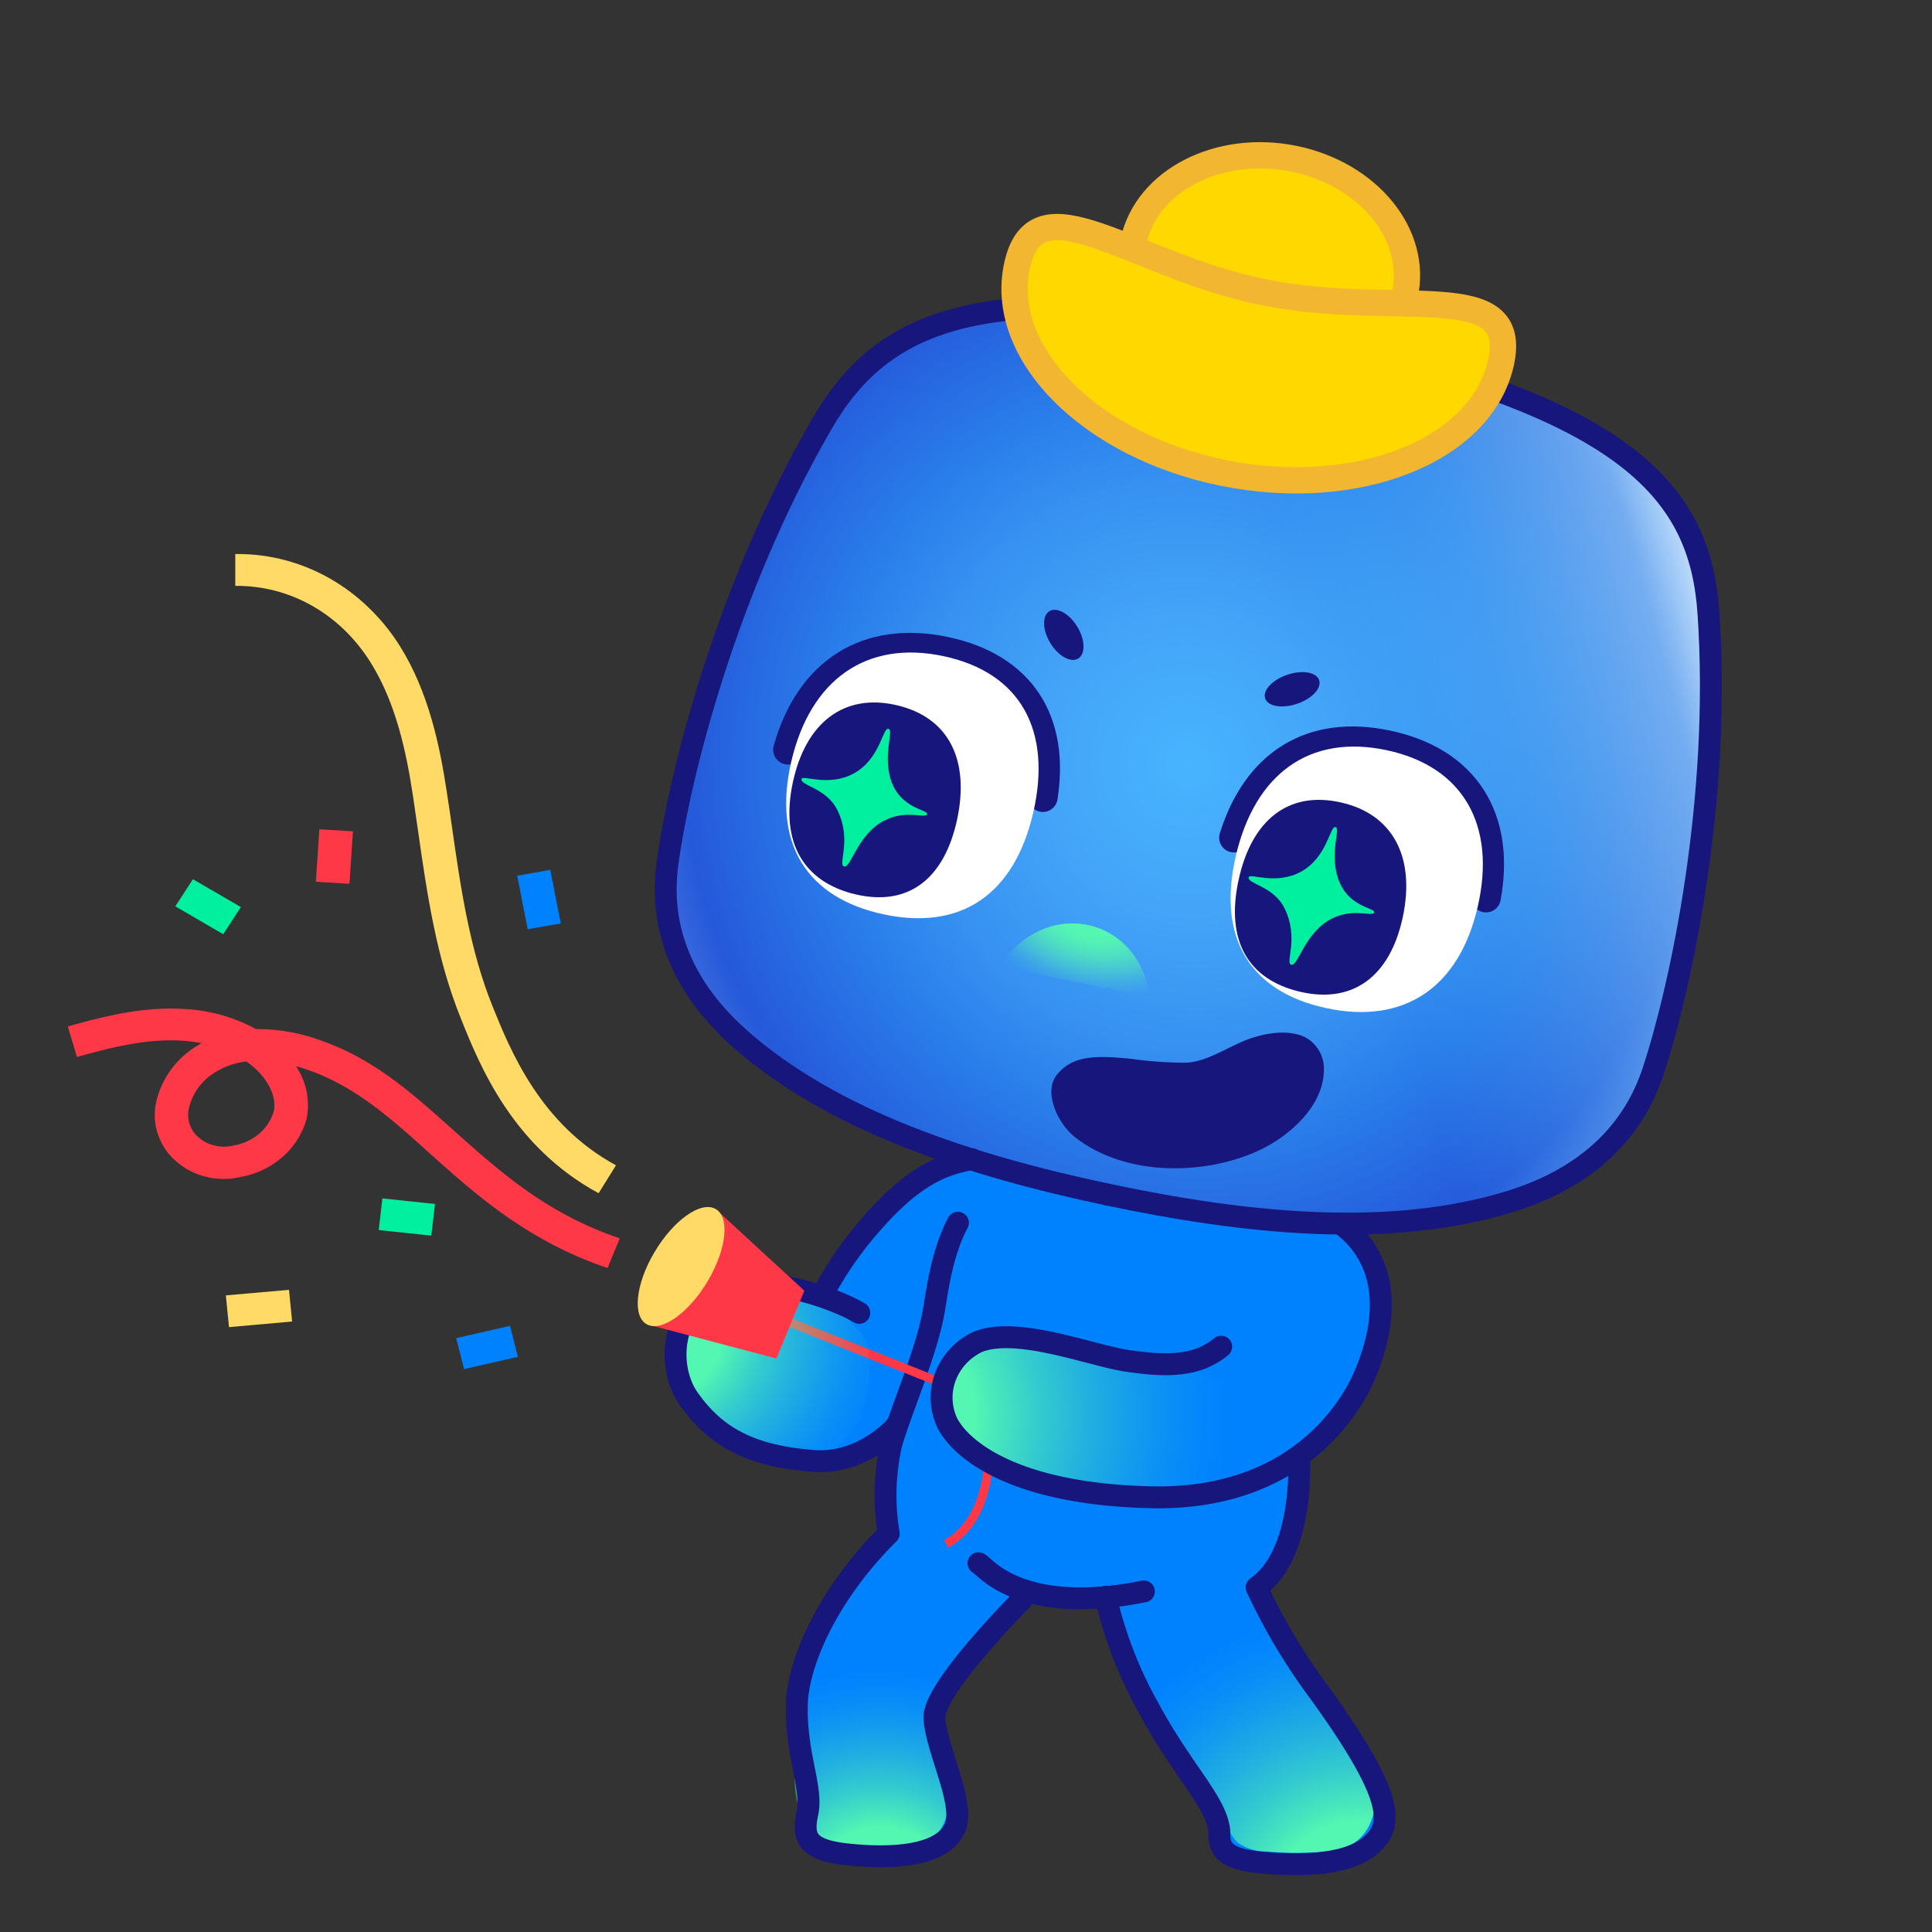 <svg width="140" height="140" viewBox="0 0 140 140" fill="none" xmlns="http://www.w3.org/2000/svg">
    <rect x="0" y="0" width="140" height="140" fill="#333333" stroke="none"/>
    <path d="M99.829 133.172c-1.026 1.362-3.203 2.056-7.078 1.892-3.17-.132-4.435-.561-4.408-2.081.033-2.151-2.557-4.415-5.12-9.196a30.133 30.133 0 0 1-3.117-8.055c-2.047.256-4.129.064-6.085-.561l.113.631s-6.539 6.534-6.446 8.678c.093 2.145 2.078 5.904 1.578 7.702-.5 1.797-3.182 2.649-7.717 2.201-3.016-.297-3.469-1.148-3.056-3.002.413-1.855-.852-4.17-.773-7.885.054-2.819 2.045-7.789 6.659-12.381a16.564 16.564 0 0 1 .206-6.547c.054-.208.127-.435.2-.662-1.245.883-3.449 2.126-5.806 1.949-4.474-.341-7.085-1.684-9.049-4.503-1.591-2.309-1.252-6.465 1.711-7.72 2.544-1.067 5.687-.455 7.924.302l-.393.694.666-.6-.266-.088A31.324 31.324 0 0 1 63 88.895c2.197-2.567 3.995-3.886 5.952-4.529 1.478-2.365 7.79-3.463 15.075-2.466 8.057 1.11 14.243 4.358 13.796 7.26v.038c2.291 2.1 3.15 5.569 1.106 10.425-1.013 2.302-2.642 4.313-4.728 5.835 0 1.64-.106 7.449-3.13 9.561a43.896 43.896 0 0 0 4.569 7.645c4.973 6.944 5.206 9.139 4.188 10.508z" fill="#0082FF"/>
    <path d="m59.812 94.035-.666.6.373-.688.293.088z" fill="#0082FF"/>
    <path d="m59.812 94.035-.666.6.373-.688.293.088z" fill="#0082FF"/>
    <path d="M80.247 86.561c9.894 2.094 20.408 3.23 29.224.492 7.271-2.258 9.481-6.887 10.334-9.46 1.997-6.1 4.92-19.616 3.995-33.177-.586-8.603-5.613-14.93-29.124-19.893" fill="#fff"/>
    <path d="M123.799 44.428c-.586-8.603-5.613-14.929-29.124-19.893s-30.862-1.261-35.203 6.27C52.62 42.725 49.25 56.154 48.379 62.46c-.366 2.662-.42 7.745 5.173 12.728 6.772 6.036 16.806 9.253 26.694 11.353 9.888 2.1 20.408 3.23 29.224.492 7.271-2.258 9.482-6.888 10.334-9.46 2.024-6.069 4.954-19.585 3.995-33.146z" fill="url(#v6gi542y9a)"/>
    <path d="M123.799 44.428c-.586-8.603-5.613-14.929-29.124-19.893s-30.862-1.261-35.203 6.27C52.62 42.725 49.25 56.154 48.379 62.46c-.366 2.662-.42 7.745 5.173 12.728 6.772 6.036 16.806 9.253 26.694 11.353 9.888 2.1 20.408 3.23 29.224.492 7.271-2.258 9.482-6.888 10.334-9.46 2.024-6.069 4.954-19.585 3.995-33.146z" fill="url(#0j5frihwib)"/>
    <path d="M80.246 86.561c-9.888-2.094-19.922-5.31-26.694-11.353-5.593-4.983-5.54-10.091-5.173-12.728.872-6.326 4.241-19.754 11.126-31.675 4.341-7.569 11.706-11.259 35.203-6.27" stroke="#17167D" stroke-width="1.587" stroke-linecap="round" stroke-linejoin="round"/>
    <path d="M80.247 86.561c9.894 2.094 20.408 3.23 29.224.492 7.271-2.258 9.481-6.887 10.334-9.46 1.997-6.1 4.92-19.616 3.995-33.177-.586-8.603-5.613-14.93-29.124-19.893" stroke="#17167D" stroke-width="1.587" stroke-linecap="round" stroke-linejoin="round"/>
    <path d="M72.442 69.992c1.485-2.284 3.962-3.47 6.4-2.952 2.436.517 4.16 2.592 4.494 5.254" fill="url(#ex1o5nds6c)"/>
    <path d="M72.442 69.992c1.485-2.284 3.962-3.47 6.4-2.952 2.436.517 4.16 2.592 4.494 5.254" fill="url(#1enfprzq5d)"/>
    <path d="M78.093 47.74c.56-.291.565-1.305.009-2.264-.556-.958-1.461-1.499-2.022-1.207-.56.292-.565 1.305-.009 2.264.556.959 1.461 1.5 2.022 1.208zM94.044 50.981c1.074-.381 1.761-1.154 1.535-1.724-.226-.571-1.28-.724-2.354-.342-1.074.382-1.762 1.154-1.536 1.724.226.571 1.28.724 2.355.342z" fill="#17167D"/>
    <path d="M57.095 54.33c1.584-5.638 5.753-8.318 11.392-7.12 5.494 1.16 7.95 5.046 7.085 10.558" stroke="#17167D" stroke-width="2.139" stroke-linecap="round" stroke-linejoin="round"/>
    <path d="M74.867 58.904c1.378-5.935-.886-10.155-6.479-11.353-5.593-1.199-9.668 1.696-11.046 7.625-1.379 5.929 1.105 9.896 6.698 11.082s9.448-1.425 10.827-7.354z" fill="#fff"/>
    <path d="M69.355 59.392c.93-4.342-.613-7.427-4.4-8.296-3.786-.87-6.562 1.25-7.499 5.58-.937 4.33.747 7.245 4.546 8.134 3.799.888 6.415-1.089 7.352-5.418z" fill="#17167D"/>
    <path d="M107.685 65.047c1.059-5.752-1.524-9.865-7.164-11.057-5.493-1.166-9.442 1.375-11.106 6.711" stroke="#17167D" stroke-width="2.139" stroke-linecap="round" stroke-linejoin="round"/>
    <path d="M89.555 62.013c1.385-5.929 5.326-8.83 10.9-7.657 5.573 1.173 7.99 5.437 6.625 11.353-1.365 5.916-5.387 8.534-10.953 7.348-5.567-1.186-7.95-5.115-6.572-11.044z" fill="#fff"/>
    <path d="M89.748 63.786c.938-4.351 3.598-6.49 7.398-5.643 3.8.846 5.437 3.988 4.499 8.34-.938 4.35-3.678 6.27-7.453 5.38-3.776-.891-5.382-3.725-4.444-8.077zM91.22 83.37c-3.822 1.772-9.588 1.955-13.317-.96-1.232-.958-2.357-3.285-1.292-4.56 1.065-1.273 2.484-1.406 5.233-1.14 1.377.202 2.769.3 4.162.296 1.552-.095 3.056-1.205 4.488-1.716 2.077-.732 3.589-.51 4.374.05.323.241.586.546.77.894.184.348.285.73.296 1.119.093 2.686-2.424 4.95-4.714 6.017z" fill="#17167D"/>
    <path d="M11.104 96.098a.912.912 0 0 0-.06-.48c.094.082.107.272.06.48z" fill="url(#u71ji5aj1e)"/>
    <path d="M11.025 95.6a1.035 1.035 0 0 0-.513-.051c.247-.044.42-.044.5 0l.013.05z" fill="url(#twg6a6jgef)"/>
    <path d="M64.392 52.817c-.433-.164-.572 2.145-2.503 3.217-1.792 1.003-3.683.12-3.796.397-.193.492 1.798.63 2.597 2.296 1.059 2.176 0 3.923.473 4.062.473.139.912-2.069 2.617-3.154 1.704-1.084 3.275-.27 3.395-.63.12-.36-1.997-.347-2.663-2.624-.5-1.836.253-3.425-.12-3.564zM96.793 59.938c-.426-.164-.573 2.144-2.497 3.217-1.798 1.002-3.689.12-3.802.397-.193.492 1.805.63 2.603 2.296 1.053 2.176 0 3.93.473 4.062.473.132.913-2.07 2.61-3.154 1.698-1.085 3.276-.271 3.396-.63.12-.36-1.997-.348-2.663-2.625-.533-1.81.22-3.4-.12-3.563z" fill="#00F0A0"/>
    <path d="M60.837 114.812c-2.757 1.715-2.344 5.014-2.61 8.142-.266 3.129-1.332 6.087 0 8.957a4.58 4.58 0 0 0 1.025 1.564c.82.725 1.998.876 3.136.946 1.918.12 4.102 0 5.374-1.344.999-1.072 1.138-2.642.992-4.068-.147-1.425-.533-2.844-.4-4.276.16-1.659 1.006-3.192 1.332-4.838a2.84 2.84 0 0 0 0-1.261 2.882 2.882 0 0 0-1.072-1.47 7.113 7.113 0 0 0-2.658-1.328 7.356 7.356 0 0 0-3.002-.148l-2.117-.876z" fill="url(#ol721u9s9g)"/>
    <path d="M70.905 113.279c.306 0 2.756 3.898 11.985 2.043" stroke="#17167D" stroke-width="1.587" stroke-linecap="round" stroke-linejoin="round"/>
    <path d="M74.154 115.814s-6.546 6.534-6.44 8.679c.107 2.144 2.072 5.897 1.572 7.701-.5 1.804-3.183 2.649-7.717 2.201-3.016-.296-3.469-1.148-3.063-3.002.406-1.854-.845-4.169-.766-7.878.06-2.825 2.045-7.802 6.659-12.387a16.83 16.83 0 0 1 .2-6.553c.725-2.454 2.577-6.68 3.076-9.632.293-1.74.612-4.194 1.738-6.338" stroke="#17167D" stroke-width="1.587" stroke-linecap="round" stroke-linejoin="round"/>
    <path d="m57.154 95.795 14.236 5.676s1.665 7.878-2.83 10.408" stroke="#FF3848" stroke-width=".635" stroke-miterlimit="10"/>
    <path d="M74.4 97c-1.998-.221-4.348-.278-5.487 1.261-1.138 1.539-.292 3.646.666 5.298a7.693 7.693 0 0 0 2.27 2.782c.842.488 1.772.822 2.744.984a41.79 41.79 0 0 0 10.594.845c1.458-.07 2.99-.246 4.168-1.066a4.094 4.094 0 0 0 1.498-2.105 3.888 3.888 0 0 0-.1-2.537 5.511 5.511 0 0 0-1.436-1.824 5.89 5.89 0 0 0-2.093-1.116 25.195 25.195 0 0 0-4.72-.895 41.873 41.873 0 0 1-5.208-1.091L74.4 97z" fill="#0082FF"/>
    <path d="M74.4 97c-1.998-.221-4.348-.278-5.487 1.261-1.138 1.539-.292 3.646.666 5.298a7.693 7.693 0 0 0 2.27 2.782c.842.488 1.772.822 2.744.984a41.79 41.79 0 0 0 10.594.845c1.458-.07 2.99-.246 4.168-1.066a4.094 4.094 0 0 0 1.498-2.105 3.888 3.888 0 0 0-.1-2.537 5.511 5.511 0 0 0-1.436-1.824 5.89 5.89 0 0 0-2.093-1.116 25.195 25.195 0 0 0-4.72-.895 41.873 41.873 0 0 1-5.208-1.091L74.4 97z" fill="url(#t9mtgjmybh)"/>
    <path d="M83.196 118.924c-.9.183-1.998.574-2.071 1.45.006.354.117.7.32.997 1.997 3.595 5.866 6.181 7.19 10.092.148.744.492 1.44 1 2.024a3.654 3.654 0 0 0 2.15.681c1.147.097 2.3.118 3.45.064a5.82 5.82 0 0 0 2.802-.631c1.332-.833 1.805-2.523 1.539-4.049a11.544 11.544 0 0 0-1.951-4.125l-1.931-2.984a12.631 12.631 0 0 0-3.223-3.784c-1.392-.959-3.33-1.344-4.82-.492l-4.455.757z" fill="url(#k2bhtltwdi)"/>
    <path d="M94.13 105.571s.466 6.982-3.07 9.461a43.417 43.417 0 0 0 4.568 7.645c5.007 6.938 5.247 9.126 4.221 10.489-1.025 1.362-3.196 2.062-7.078 1.892-3.17-.139-4.434-.561-4.408-2.088.034-2.157-2.557-4.415-5.127-9.196a30.325 30.325 0 0 1-3.116-8.067" stroke="#17167D" stroke-width="1.587" stroke-linecap="round" stroke-linejoin="round"/>
    <path d="M97.139 88.668c2.77 2.024 3.995 5.676 1.758 10.968-.932 2.22-4.834 9.095-15.481 8.862-9.868-.221-13.737-3.406-14.762-5.361a4.316 4.316 0 0 1-.157-3.344c.4-1.093 1.225-2 2.308-2.535 2.836-1.204 8.31.984 10.893 1.356 2.583.372 4.94.511 6.792-1.028M59.538 93.934c.94-1.8 2.092-3.493 3.436-5.046 2.75-3.204 4.867-4.465 7.457-4.888" stroke="#17167D" stroke-width="1.587" stroke-linecap="round" stroke-linejoin="round"/>
    <path d="M60.097 94.139c-2.55-.15-5.093-1.75-7.464-.893-1.704.6-2.623 2.325-2.876 3.966-.336 2.275.292 4.58 1.758 6.458.373.518.868.956 1.451 1.282a6.5 6.5 0 0 0 1.931.515c1.605.252 3.33.497 4.814-.09a5.413 5.413 0 0 0 1.786-1.271c.49-.531.85-1.149 1.057-1.814.403-1.334.525-2.724.36-4.098a2.175 2.175 0 0 0-.149-.965 2.368 2.368 0 0 0-.563-.832l-2.105-2.258z" fill="url(#saf3yz2vlj)"/>
    <path d="M62.268 95.133c-.905-.574-6.551-3.204-10.653-1.489-2.963 1.262-3.33 5.412-1.711 7.72 1.997 2.826 4.574 4.163 9.042 4.504 3.609.271 5.993-2.523 5.993-2.523" stroke="#17167D" stroke-width="1.587" stroke-linecap="round" stroke-linejoin="round"/>
    <path d="m51.84 87.596 6.446 5.935-2.024 4.913-9.229-2.44 4.808-8.409z" fill="#FF3848"/>
    <path d="M51.297 92.81c1.366-2.313 1.604-4.65.532-5.217-1.072-.568-3.049.847-4.414 3.161-1.366 2.314-1.604 4.65-.532 5.218 1.072.568 3.048-.848 4.414-3.162z" fill="#FFDA66"/>
    <path d="M44.024 91.885c-5.806-1.962-9.588-5.355-12.924-8.345-2.79-2.523-5.427-4.87-8.85-6.03a14.82 14.82 0 0 0-.805-.252 5.069 5.069 0 0 1 .78 3.784 5.702 5.702 0 0 1-1.72 2.767 6.205 6.205 0 0 1-3.015 1.466c-.97.24-1.995.202-2.943-.109a5.069 5.069 0 0 1-2.384-1.639 4.48 4.48 0 0 1-.824-1.696 4.349 4.349 0 0 1-.041-1.867c.34-1.671 1.368-3.146 2.856-4.1l.446-.271c-.44-.085-.884-.144-1.332-.177-2.57-.176-5.107.454-7.69 1.18l-.666-2.214c2.697-.757 5.58-1.476 8.563-1.262a12.13 12.13 0 0 1 5.074 1.451c1.57-.008 3.127.26 4.594.788 3.902 1.325 6.718 3.854 9.701 6.529 3.33 2.97 6.739 6.048 12.066 7.846l-.886 2.15zM17.849 76.916a5.573 5.573 0 0 0-2.343.84 4.16 4.16 0 0 0-1.825 2.579c-.065.312-.061.634.012.945.073.31.215.603.415.859.336.392.787.681 1.296.834.508.152 1.053.16 1.567.024a3.734 3.734 0 0 0 1.8-.837c.506-.432.874-.99 1.063-1.61.246-1.105-.46-2.265-1.199-2.99a6.302 6.302 0 0 0-.786-.644z" fill="#FF3848"/>
    <path d="M43.378 86.466c-6.24-3.387-8.596-9.202-9.988-12.677-1.771-4.378-2.444-9.032-3.09-13.536-.12-.839-.239-1.678-.366-2.523-.479-3.153-1.211-6.73-3.07-9.713-2.203-3.532-5.845-5.6-9.814-5.563v-2.308h.187c4.754 0 9.142 2.523 11.759 6.698 2.07 3.324 2.876 7.203 3.382 10.558.133.84.253 1.684.373 2.523.626 4.371 1.278 8.894 2.95 13.019 1.291 3.191 3.449 8.527 8.935 11.498l-1.258 2.024z" fill="#FFDA66"/>
    <path d="m13.98 63.71-1.275 1.967 3.472 2.02 1.275-1.967-3.472-2.02z" fill="#00F0A0"/>
    <path d="m23.143 60.093-.255 3.802 2.432.147.256-3.802-2.433-.147z" fill="#FF3848"/>
    <path d="m39.872 63.033-2.396.422.763 3.882 2.395-.422-.762-3.882z" fill="#0082FF"/>
    <path d="m20.942 93.465-4.575.404.227 2.299 4.574-.405-.226-2.298z" fill="#FFDA66"/>
    <path d="m27.711 86.841-.27 2.294 3.811.404.27-2.294-3.81-.404z" fill="#00F0A0"/>
    <path d="m36.955 96.077-3.896.89.57 2.244 3.897-.89-.57-2.244z" fill="#0082FF"/>
    <path d="M101.794 21.405c-.979 4.384-6.165 7.03-11.59 5.934-5.424-1.097-9.028-5.543-8.054-9.906.973-4.363 6.172-7.03 11.589-5.934 5.417 1.095 9.028 5.542 8.055 9.906z" fill="#FFD800"/>
    <path d="M101.794 21.405c-.979 4.384-6.165 7.03-11.59 5.934-5.424-1.097-9.028-5.543-8.054-9.906.973-4.363 6.172-7.03 11.589-5.934 5.417 1.095 9.036 5.506 8.055 9.906z" stroke="#F2B630" stroke-width="1.904" stroke-linejoin="round"/>
    <path d="M108.764 26.298c1.419-6.358-7.498-3.164-17.176-5.12-9.679-1.958-16.462-8.326-17.88-1.968-1.42 6.357 5.279 13.107 14.957 15.064 9.679 1.956 18.679-1.611 20.099-7.976z" fill="#FFD800"/>
    <path d="M108.764 26.298c1.419-6.358-7.498-3.164-17.176-5.12-9.679-1.958-16.462-8.326-17.88-1.968-1.42 6.357 5.279 13.107 14.957 15.064 9.679 1.956 18.681-1.619 20.099-7.976z" stroke="#F2B630" stroke-width="1.904" stroke-linejoin="round"/>
    <defs>
        <radialGradient id="v6gi542y9a" cx="0" cy="0" r="1" gradientUnits="userSpaceOnUse" gradientTransform="matrix(-45.88 17.561 -18.328 -47.885 86.113 55.462)">
            <stop stop-color="#47B4FF"/>
            <stop offset=".204" stop-color="#44A5F8"/>
            <stop offset=".405" stop-color="#3691F1"/>
            <stop offset=".546" stop-color="#297CEA"/>
            <stop offset=".743" stop-color="#2559DA"/>
            <stop offset="1" stop-color="#84A1EB"/>
        </radialGradient>
        <radialGradient id="ex1o5nds6c" cx="0" cy="0" r="1" gradientUnits="userSpaceOnUse" gradientTransform="matrix(-9.705 -2.183 1.534 -6.817 79.34 65.468)">
            <stop offset=".28" stop-color="#54F7B1"/>
            <stop offset=".33" stop-color="#54F7B1" stop-opacity=".88"/>
            <stop offset=".46" stop-color="#54F7B1" stop-opacity=".61"/>
            <stop offset=".59" stop-color="#54F7B1" stop-opacity=".39"/>
            <stop offset=".71" stop-color="#54F7B1" stop-opacity=".22"/>
            <stop offset=".81" stop-color="#54F7B1" stop-opacity=".1"/>
            <stop offset=".9" stop-color="#54F7B1" stop-opacity=".03"/>
            <stop offset=".96" stop-color="#54F7B1" stop-opacity="0"/>
        </radialGradient>
        <radialGradient id="1enfprzq5d" cx="0" cy="0" r="1" gradientUnits="userSpaceOnUse" gradientTransform="matrix(-9.705 -2.183 1.534 -6.817 79.34 65.468)">
            <stop offset=".28" stop-color="#54F7B1"/>
            <stop offset=".33" stop-color="#54F7B1" stop-opacity=".88"/>
            <stop offset=".46" stop-color="#54F7B1" stop-opacity=".61"/>
            <stop offset=".59" stop-color="#54F7B1" stop-opacity=".39"/>
            <stop offset=".71" stop-color="#54F7B1" stop-opacity=".22"/>
            <stop offset=".81" stop-color="#54F7B1" stop-opacity=".1"/>
            <stop offset=".9" stop-color="#54F7B1" stop-opacity=".03"/>
            <stop offset=".96" stop-color="#54F7B1" stop-opacity="0"/>
        </radialGradient>
        <radialGradient id="u71ji5aj1e" cx="0" cy="0" r="1" gradientUnits="userSpaceOnUse" gradientTransform="matrix(45.716 43.343 -43.59 45.978 -4.685 111.086)">
            <stop offset=".12" stop-color="#54F7B1"/>
            <stop offset=".15" stop-color="#54F7B1" stop-opacity=".78"/>
            <stop offset=".18" stop-color="#54F7B1" stop-opacity=".58"/>
            <stop offset=".21" stop-color="#54F7B1" stop-opacity=".4"/>
            <stop offset=".24" stop-color="#54F7B1" stop-opacity=".26"/>
            <stop offset=".28" stop-color="#54F7B1" stop-opacity=".14"/>
            <stop offset=".31" stop-color="#54F7B1" stop-opacity=".06"/>
            <stop offset=".34" stop-color="#54F7B1" stop-opacity=".02"/>
            <stop offset=".38" stop-color="#54F7B1" stop-opacity="0"/>
        </radialGradient>
        <radialGradient id="twg6a6jgef" cx="0" cy="0" r="1" gradientUnits="userSpaceOnUse" gradientTransform="rotate(43.498 -141.61 49.668) scale(63.077 63.441)">
            <stop offset=".12" stop-color="#54F7B1"/>
            <stop offset=".15" stop-color="#54F7B1" stop-opacity=".78"/>
            <stop offset=".18" stop-color="#54F7B1" stop-opacity=".58"/>
            <stop offset=".21" stop-color="#54F7B1" stop-opacity=".4"/>
            <stop offset=".24" stop-color="#54F7B1" stop-opacity=".26"/>
            <stop offset=".28" stop-color="#54F7B1" stop-opacity=".14"/>
            <stop offset=".31" stop-color="#54F7B1" stop-opacity=".06"/>
            <stop offset=".34" stop-color="#54F7B1" stop-opacity=".02"/>
            <stop offset=".38" stop-color="#54F7B1" stop-opacity="0"/>
        </radialGradient>
        <radialGradient id="ol721u9s9g" cx="0" cy="0" r="1" gradientUnits="userSpaceOnUse" gradientTransform="matrix(17.752 0 0 16.985 63.755 137.183)">
            <stop offset=".28" stop-color="#54F7B1"/>
            <stop offset=".33" stop-color="#54F7B1" stop-opacity=".88"/>
            <stop offset=".46" stop-color="#54F7B1" stop-opacity=".61"/>
            <stop offset=".59" stop-color="#54F7B1" stop-opacity=".39"/>
            <stop offset=".71" stop-color="#54F7B1" stop-opacity=".22"/>
            <stop offset=".81" stop-color="#54F7B1" stop-opacity=".1"/>
            <stop offset=".9" stop-color="#54F7B1" stop-opacity=".03"/>
            <stop offset=".96" stop-color="#54F7B1" stop-opacity="0"/>
        </radialGradient>
        <radialGradient id="t9mtgjmybh" cx="0" cy="0" r="1" gradientUnits="userSpaceOnUse" gradientTransform="matrix(27.266 0 0 25.828 62.92 102.487)">
            <stop offset=".28" stop-color="#54F7B1"/>
            <stop offset=".33" stop-color="#54F7B1" stop-opacity=".88"/>
            <stop offset=".46" stop-color="#54F7B1" stop-opacity=".61"/>
            <stop offset=".59" stop-color="#54F7B1" stop-opacity=".39"/>
            <stop offset=".71" stop-color="#54F7B1" stop-opacity=".22"/>
            <stop offset=".81" stop-color="#54F7B1" stop-opacity=".1"/>
            <stop offset=".9" stop-color="#54F7B1" stop-opacity=".03"/>
            <stop offset=".96" stop-color="#54F7B1" stop-opacity="0"/>
        </radialGradient>
        <radialGradient id="k2bhtltwdi" cx="0" cy="0" r="1" gradientUnits="userSpaceOnUse" gradientTransform="matrix(23.586 0 0 22.567 98.751 138.312)">
            <stop offset=".28" stop-color="#54F7B1"/>
            <stop offset=".33" stop-color="#54F7B1" stop-opacity=".88"/>
            <stop offset=".46" stop-color="#54F7B1" stop-opacity=".61"/>
            <stop offset=".59" stop-color="#54F7B1" stop-opacity=".39"/>
            <stop offset=".71" stop-color="#54F7B1" stop-opacity=".22"/>
            <stop offset=".81" stop-color="#54F7B1" stop-opacity=".1"/>
            <stop offset=".9" stop-color="#54F7B1" stop-opacity=".03"/>
            <stop offset=".96" stop-color="#54F7B1" stop-opacity="0"/>
        </radialGradient>
        <radialGradient id="saf3yz2vlj" cx="0" cy="0" r="1" gradientUnits="userSpaceOnUse" gradientTransform="matrix(18.556 0 0 16.864 47.09 96.63)">
            <stop offset=".28" stop-color="#54F7B1"/>
            <stop offset=".33" stop-color="#54F7B1" stop-opacity=".88"/>
            <stop offset=".46" stop-color="#54F7B1" stop-opacity=".61"/>
            <stop offset=".59" stop-color="#54F7B1" stop-opacity=".39"/>
            <stop offset=".71" stop-color="#54F7B1" stop-opacity=".22"/>
            <stop offset=".81" stop-color="#54F7B1" stop-opacity=".1"/>
            <stop offset=".9" stop-color="#54F7B1" stop-opacity=".03"/>
            <stop offset=".96" stop-color="#54F7B1" stop-opacity="0"/>
        </radialGradient>
        <linearGradient id="0j5frihwib" x1="130.723" y1="66.641" x2="102.176" y2="74.378" gradientUnits="userSpaceOnUse">
            <stop stop-color="#D4E7FD"/>
            <stop offset=".17" stop-color="#9ED8FC" stop-opacity=".651"/>
            <stop offset="1" stop-color="#3BBCFC" stop-opacity="0"/>
        </linearGradient>
    </defs>
</svg>
